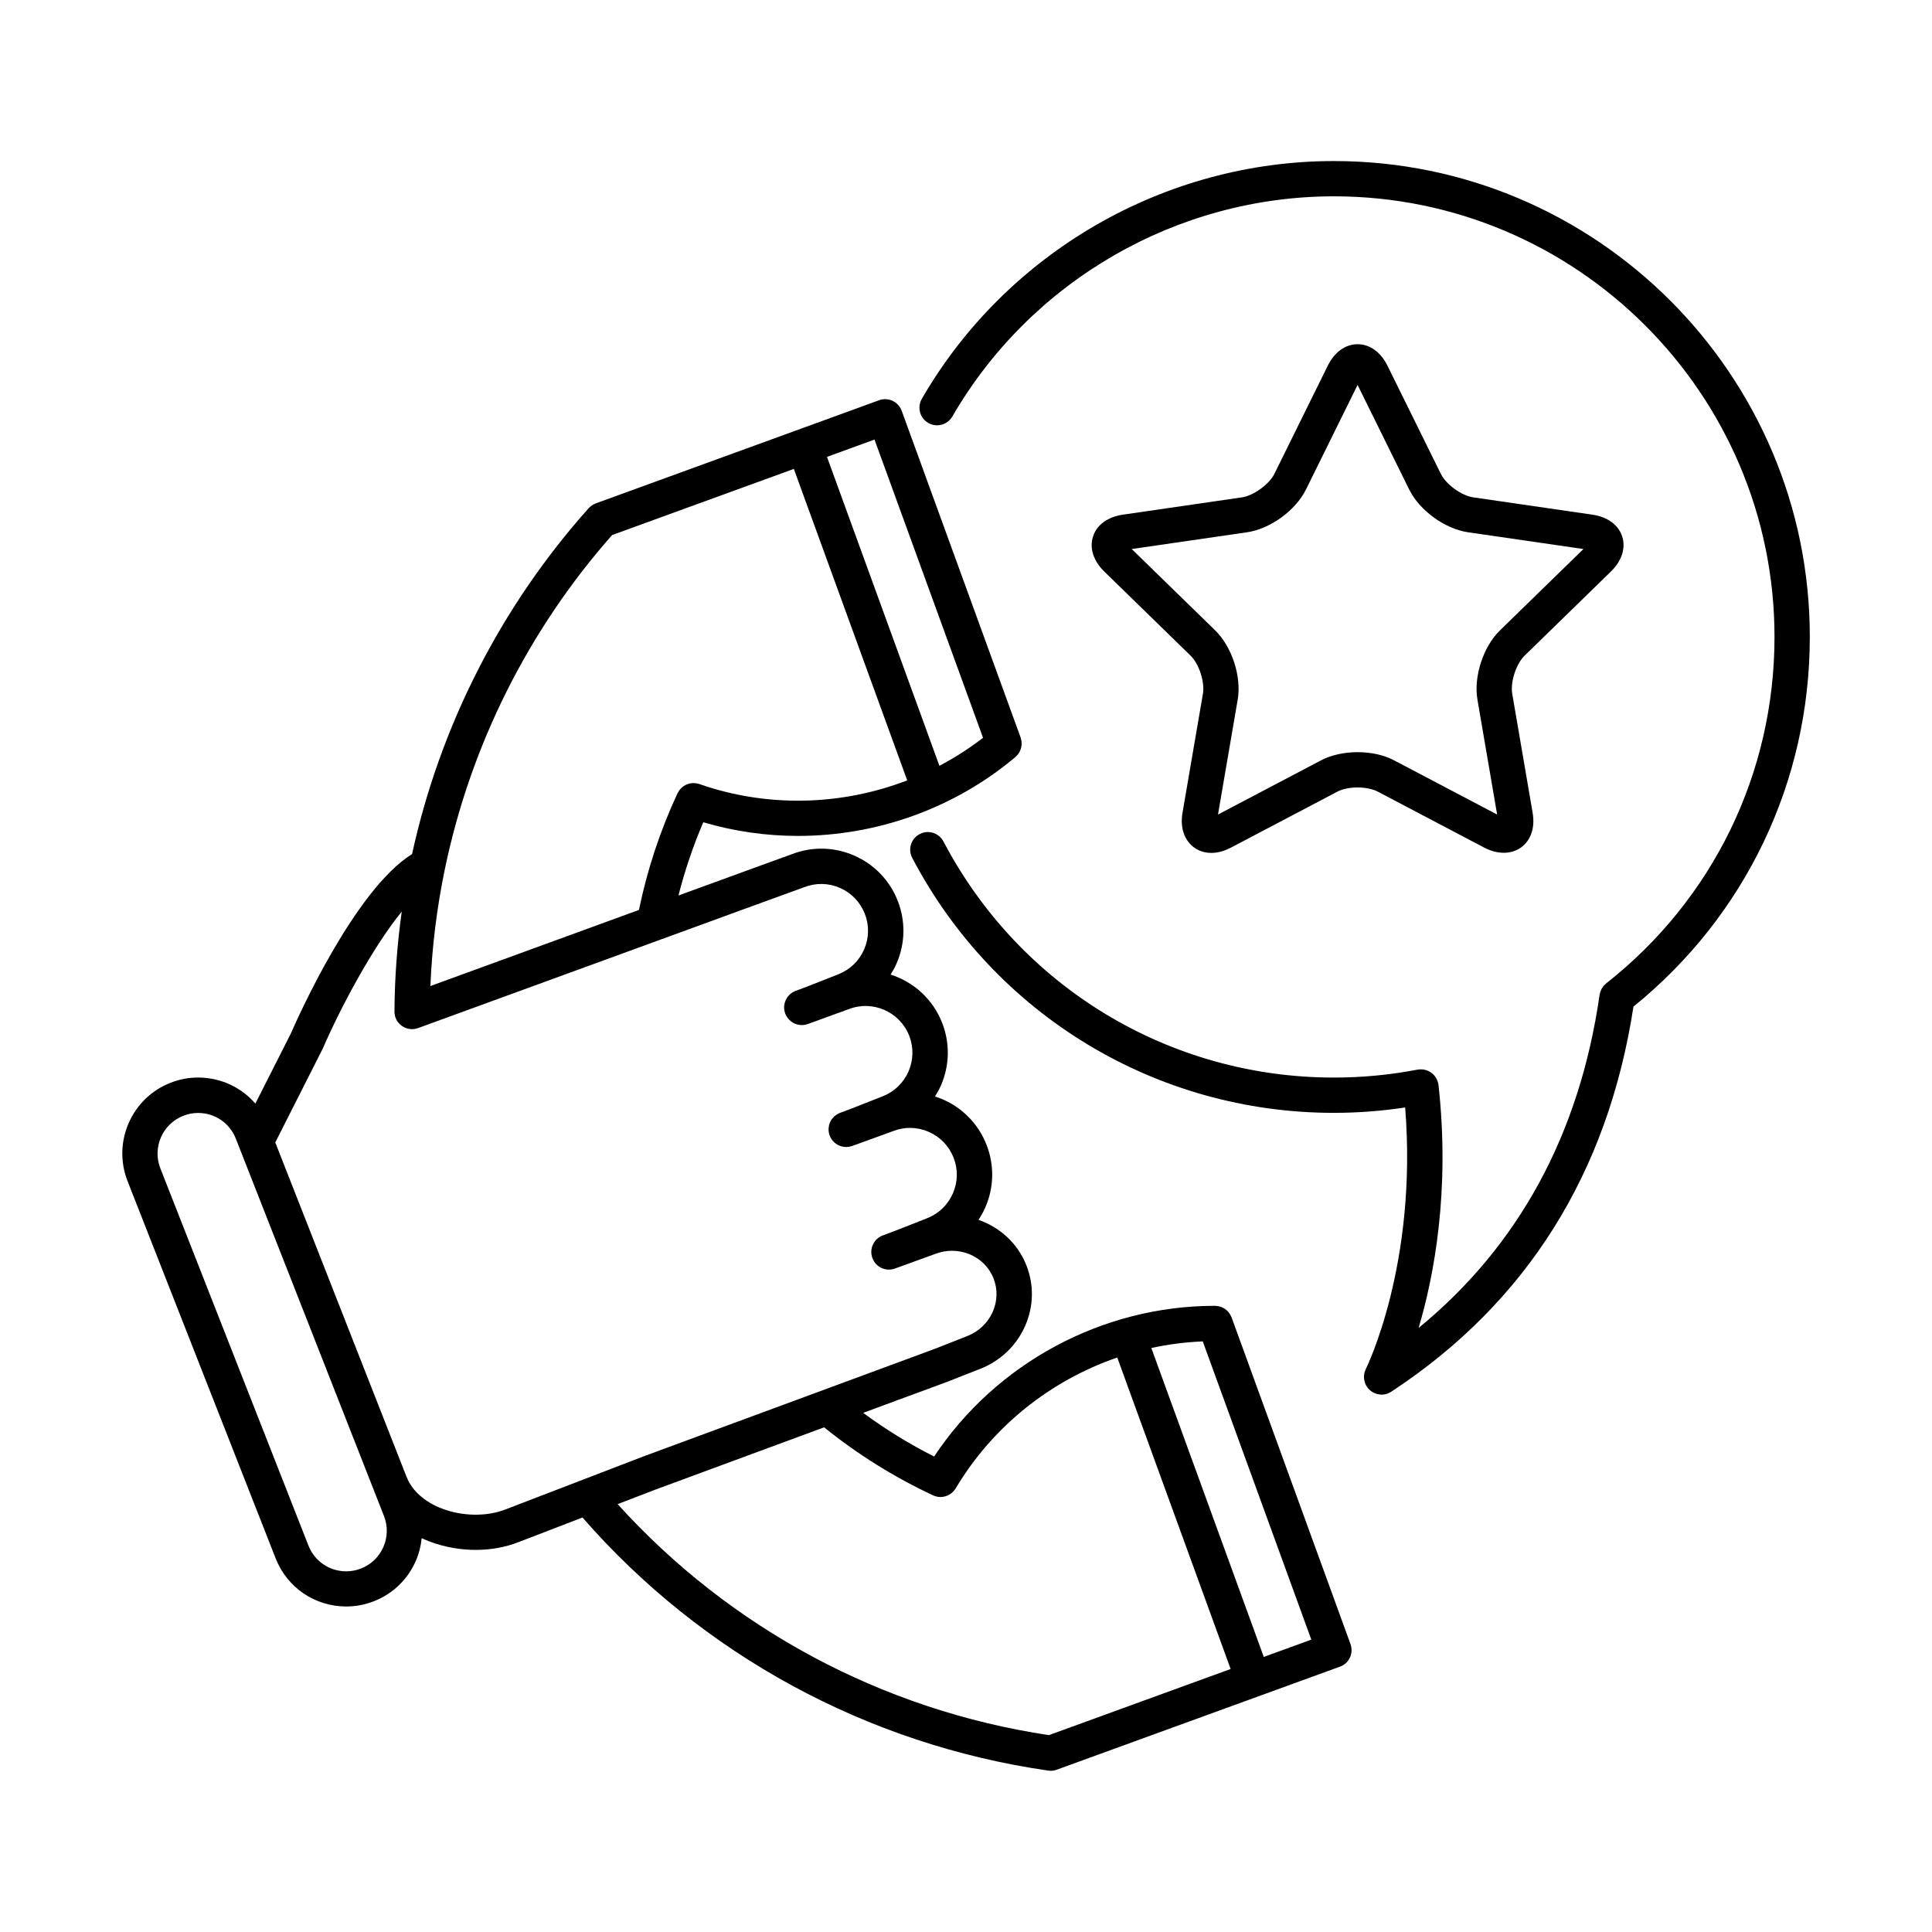 <?xml version="1.0" encoding="UTF-8"?>
<!-- Uploaded to: ICON Repo, www.svgrepo.com, Generator: ICON Repo Mixer Tools -->
<svg fill="#000000" width="800px" height="800px" version="1.1" viewBox="144 144 512 512" xmlns="http://www.w3.org/2000/svg">
 <g>
  <path d="m501.9 579.71-31.512-86.574c-0.012-0.031-0.031-0.055-0.039-0.086-0.07-0.188-0.16-0.359-0.258-0.527-0.055-0.102-0.105-0.207-0.168-0.309-0.098-0.152-0.207-0.281-0.324-0.422-0.082-0.102-0.156-0.207-0.242-0.297-0.117-0.121-0.25-0.227-0.379-0.336-0.102-0.086-0.191-0.172-0.297-0.246-0.141-0.102-0.293-0.176-0.441-0.262-0.109-0.059-0.215-0.133-0.332-0.18-0.152-0.066-0.309-0.109-0.465-0.16-0.137-0.047-0.266-0.098-0.402-0.125-0.137-0.031-0.281-0.047-0.422-0.066-0.168-0.02-0.332-0.047-0.504-0.051-0.035 0-0.07-0.012-0.109-0.012h-0.059c-29.871 0-57.977 15.199-74.398 39.938-6.594-3.332-12.883-7.203-18.801-11.574l19.766-7.297h0.004l0.395-0.145c0.004-0.004 0.012-0.004 0.02-0.012l2.629-0.984c0.039-0.016 0.082-0.031 0.121-0.047l8.09-3.18c5.394-2.117 9.633-6.184 11.93-11.445 2.238-5.129 2.348-10.797 0.316-15.957-2.324-5.894-7.078-10.141-12.707-12.078 0.68-1.039 1.293-2.125 1.805-3.289 2.324-5.324 2.434-11.234 0.312-16.641-2.125-5.406-6.227-9.664-11.551-11.984-0.684-0.297-1.387-0.559-2.09-0.785 0.586-0.926 1.125-1.891 1.566-2.91 2.324-5.324 2.434-11.234 0.312-16.637-2.484-6.328-7.629-10.836-13.645-12.758 0.586-0.934 1.125-1.895 1.57-2.922 2.324-5.324 2.434-11.234 0.312-16.641-2.125-5.41-6.227-9.664-11.551-11.984-5.305-2.312-11.191-2.43-16.574-0.328l-10.637 3.863h-0.004l-19.332 7.055c1.676-6.613 3.875-13.109 6.574-19.41 8.227 2.422 16.68 3.621 25.109 3.621 20.766 0 41.324-7.215 57.602-20.895 0.031-0.023 0.051-0.055 0.082-0.086 0.125-0.109 0.23-0.23 0.344-0.352 0.102-0.109 0.203-0.211 0.293-0.332 0.086-0.117 0.156-0.238 0.23-0.359 0.086-0.137 0.176-0.273 0.246-0.418 0.059-0.121 0.102-0.25 0.145-0.379 0.059-0.152 0.121-0.301 0.16-0.457 0.035-0.141 0.055-0.281 0.082-0.43 0.023-0.152 0.055-0.297 0.066-0.449 0.012-0.145 0-0.293-0.004-0.441-0.004-0.156-0.004-0.312-0.02-0.469-0.016-0.133-0.051-0.266-0.082-0.398-0.035-0.172-0.07-0.344-0.133-0.516-0.012-0.035-0.016-0.07-0.023-0.105l-31.512-86.574c-0.883-2.43-3.566-3.68-5.996-2.797l-75.074 27.328c-0.059 0.02-0.109 0.059-0.172 0.082-0.16 0.066-0.316 0.141-0.473 0.227-0.125 0.07-0.246 0.141-0.363 0.215-0.125 0.086-0.246 0.18-0.367 0.281-0.125 0.105-0.246 0.211-0.359 0.328-0.051 0.051-0.105 0.086-0.152 0.141-23.211 25.98-39.363 57.637-46.805 91.664-15.105 9.391-30.145 43.012-32.145 47.594l-9.383 18.531c-3.738-4.316-9.195-6.902-15.164-6.902-2.516 0-4.988 0.469-7.344 1.395-10.316 4.051-15.41 15.738-11.359 26.059l39.242 99.961c3.043 7.754 10.387 12.762 18.715 12.762 2.516 0 4.988-0.469 7.34-1.395 4.996-1.961 8.938-5.75 11.082-10.676 0.848-1.945 1.367-3.981 1.57-6.031 1.215 0.559 2.488 1.062 3.824 1.484 3.414 1.082 6.988 1.621 10.496 1.621 3.969 0 7.856-0.691 11.352-2.066l16.938-6.516c31.719 36.34 75.363 60.105 123.29 67.051 0.258 0.047 0.52 0.07 0.781 0.07 0.527 0 1.074-0.09 1.598-0.281l75.078-27.32c2.414-0.855 3.668-3.535 2.781-5.965v0zm-22.984 3.391-29.801-81.867c4.453-0.969 9.008-1.562 13.629-1.75l28.766 79.031zm-149.58-231.32c-0.066-0.02-0.133-0.023-0.195-0.047-0.18-0.055-0.359-0.098-0.539-0.133-0.125-0.02-0.25-0.039-0.383-0.051-0.176-0.016-0.348-0.02-0.523-0.02-0.137 0.004-0.266 0.012-0.398 0.023-0.168 0.02-0.328 0.047-0.488 0.082-0.137 0.031-0.266 0.059-0.395 0.102-0.156 0.047-0.301 0.105-0.453 0.168-0.125 0.055-0.25 0.109-0.371 0.176-0.141 0.074-0.273 0.156-0.402 0.246-0.121 0.082-0.23 0.168-0.348 0.258-0.121 0.098-0.23 0.203-0.336 0.309-0.109 0.109-0.211 0.223-0.312 0.344-0.09 0.109-0.176 0.227-0.262 0.352-0.098 0.141-0.176 0.281-0.258 0.434-0.035 0.066-0.082 0.125-0.117 0.191-4.609 9.898-8.035 20.293-10.227 30.93l-55.27 20.168c0.434-10.375 1.707-20.758 3.828-30.949 6.816-32.848 22.141-63.441 44.332-88.57l48.16-17.527 30.043 82.543c-17.453 6.715-37.043 7.269-55.086 0.973zm46.418-91.293 28.762 79.031c-3.656 2.828-7.527 5.301-11.562 7.422l-29.797-81.867zm-130.15 293.47c-1.148 2.629-3.25 4.656-5.926 5.707-1.266 0.5-2.586 0.75-3.926 0.75-4.453 0-8.383-2.68-10.012-6.828l-39.242-99.961c-2.168-5.516 0.559-11.77 6.074-13.934 1.266-0.5 2.586-0.75 3.926-0.75 4.453 0 8.383 2.676 10.004 6.828l39.246 99.961c1.055 2.668 1 5.594-0.145 8.227zm32.426-9.969c-4.586 1.805-10.43 1.891-15.633 0.242-5.215-1.652-9.082-4.856-10.625-8.793-0.012-0.031-0.031-0.051-0.039-0.082l-34.781-88.602 12.504-24.703c0.039-0.082 0.082-0.168 0.117-0.246 4.602-10.59 12.988-26.496 20.898-36.234-1.215 8.68-1.867 17.426-1.93 26.152-0.031 0.406 0 0.828 0.086 1.238 0 0.004 0.004 0.016 0.004 0.02 0.047 0.227 0.09 0.453 0.172 0.68 0.695 1.895 2.484 3.074 4.394 3.074 0.309 0 0.621-0.039 0.926-0.105 0.039-0.012 0.082-0.023 0.125-0.035 0.188-0.047 0.367-0.082 0.551-0.145l64.129-23.402c0.039-0.016 0.082-0.031 0.117-0.047l27.277-9.957 10.68-3.883c0.039-0.016 0.074-0.031 0.109-0.039 3.078-1.211 6.449-1.148 9.48 0.176 3.031 1.32 5.371 3.75 6.586 6.832 1.211 3.078 1.148 6.445-0.176 9.48-1.324 3.039-3.75 5.371-6.832 6.586l-8.168 3.215c-0.02 0.004-0.039 0.016-0.059 0.02l-2.953 1.113-0.109 0.039c-0.004 0-0.012 0.004-0.016 0.004l-0.031 0.012c-0.086 0.031-0.156 0.082-0.238 0.117-0.207 0.09-0.414 0.18-0.605 0.297-0.055 0.035-0.102 0.082-0.152 0.117-0.203 0.137-0.402 0.281-0.574 0.449-0.031 0.031-0.055 0.066-0.086 0.098-0.188 0.188-0.359 0.379-0.508 0.59-0.016 0.02-0.023 0.047-0.039 0.07-0.156 0.227-0.293 0.457-0.406 0.711-0.004 0.016-0.012 0.023-0.016 0.039-0.117 0.262-0.211 0.527-0.277 0.812 0 0.012 0 0.016-0.004 0.023-0.066 0.281-0.109 0.574-0.121 0.867v0.035c-0.012 0.293 0.004 0.586 0.051 0.875 0.004 0.02 0.012 0.039 0.016 0.059 0.047 0.273 0.105 0.543 0.207 0.812 0.004 0.016 0.016 0.031 0.02 0.047v0.004c0.098 0.258 0.215 0.492 0.348 0.719 0.055 0.098 0.121 0.18 0.188 0.277 0.098 0.141 0.195 0.277 0.309 0.402 0.074 0.086 0.152 0.172 0.23 0.25 0.121 0.121 0.25 0.23 0.383 0.344 0.082 0.059 0.152 0.133 0.238 0.188 0.211 0.152 0.434 0.281 0.672 0.395 0.066 0.031 0.137 0.051 0.203 0.082 0.18 0.074 0.367 0.145 0.559 0.203 0.098 0.023 0.195 0.047 0.293 0.066 0.176 0.035 0.352 0.066 0.535 0.082 0.098 0.012 0.191 0.02 0.289 0.02 0.047 0 0.09 0.012 0.137 0.012 0.137 0 0.266-0.023 0.402-0.035 0.109-0.012 0.227-0.012 0.336-0.031 0.23-0.035 0.465-0.102 0.695-0.176 0.051-0.016 0.102-0.02 0.156-0.039l0.039-0.016c0.004 0 0.012 0 0.016-0.004l0.102-0.039 10.535-3.828c0.035-0.016 0.074-0.023 0.109-0.039 6.359-2.5 13.566 0.645 16.066 7.004 1.211 3.078 1.145 6.445-0.176 9.48-1.324 3.039-3.75 5.375-6.832 6.586l-8.168 3.215c-0.02 0.004-0.039 0.016-0.055 0.02l-3.109 1.168c-0.191 0.07-0.359 0.172-0.535 0.266-0.098 0.051-0.195 0.086-0.289 0.141-0.145 0.09-0.277 0.207-0.406 0.312-0.105 0.086-0.227 0.16-0.324 0.25-0.102 0.098-0.18 0.207-0.273 0.309-0.109 0.125-0.227 0.242-0.328 0.371-0.059 0.086-0.105 0.18-0.16 0.273-0.102 0.168-0.211 0.328-0.293 0.508-0.031 0.07-0.047 0.145-0.074 0.215-0.086 0.207-0.168 0.418-0.215 0.637-0.012 0.051-0.016 0.105-0.023 0.156-0.051 0.242-0.09 0.488-0.102 0.742 0 0.035 0.004 0.074 0.004 0.109-0.004 0.266 0.004 0.539 0.047 0.805 0.004 0.023 0.016 0.055 0.02 0.082 0.047 0.266 0.105 0.535 0.203 0.797 0.004 0.016 0.016 0.023 0.02 0.039v0.004c0.098 0.258 0.215 0.492 0.348 0.719 0.059 0.102 0.125 0.191 0.191 0.289 0.09 0.137 0.188 0.262 0.293 0.387 0.082 0.09 0.16 0.18 0.246 0.266 0.109 0.109 0.23 0.215 0.352 0.312 0.09 0.07 0.176 0.145 0.266 0.211 0.207 0.141 0.422 0.273 0.645 0.383 0.09 0.047 0.188 0.07 0.277 0.109 0.156 0.066 0.312 0.125 0.48 0.172 0.109 0.031 0.227 0.055 0.344 0.082 0.156 0.031 0.312 0.055 0.473 0.07 0.109 0.012 0.227 0.023 0.336 0.023 0.039 0 0.082 0.012 0.117 0.012 0.117 0 0.23-0.02 0.352-0.031 0.137-0.012 0.266-0.016 0.402-0.035 0.195-0.031 0.387-0.09 0.586-0.145 0.086-0.023 0.172-0.035 0.25-0.066l10.691-3.883c0.039-0.016 0.074-0.031 0.117-0.047 3.078-1.211 6.445-1.148 9.48 0.176 3.031 1.324 5.375 3.75 6.586 6.832 1.211 3.078 1.145 6.445-0.176 9.48-1.324 3.039-3.75 5.371-6.832 6.586l-8.223 3.234-3.109 1.168s-0.004 0-0.004 0.004l-0.371 0.137c-2.43 0.883-3.68 3.562-2.801 5.992 0.883 2.43 3.562 3.684 5.992 2.797l10.488-3.809c0.035-0.016 0.074-0.023 0.109-0.039 6.195-2.43 13.16 0.473 15.523 6.469 1.113 2.832 1.047 5.953-0.191 8.793-1.293 2.977-3.703 5.273-6.769 6.481l-8.035 3.16c-0.012 0.004-0.023 0.012-0.031 0.012l-3.008 1.129-74.781 27.609zm29.652-1.379 10.102-3.883 44.617-16.473c8.832 7.129 18.523 13.195 28.875 18.027 0.023 0.012 0.051 0.02 0.074 0.031 0.082 0.035 0.168 0.07 0.25 0.102 0.102 0.035 0.195 0.07 0.297 0.102 0.086 0.023 0.168 0.051 0.25 0.07 0.105 0.023 0.215 0.047 0.324 0.066 0.074 0.016 0.152 0.031 0.227 0.035 0.156 0.02 0.309 0.031 0.465 0.031 0.031 0 0.055 0.004 0.086 0.004 0.211 0 0.422-0.016 0.637-0.047 0.055-0.004 0.105-0.02 0.16-0.031 0.152-0.023 0.301-0.055 0.453-0.098 0.07-0.02 0.137-0.047 0.203-0.066 0.133-0.047 0.262-0.086 0.387-0.141 0.07-0.031 0.141-0.066 0.207-0.102 0.121-0.059 0.238-0.117 0.348-0.188 0.07-0.039 0.141-0.086 0.207-0.137 0.105-0.07 0.207-0.145 0.309-0.223 0.07-0.055 0.137-0.109 0.203-0.172 0.09-0.082 0.176-0.168 0.262-0.25 0.066-0.07 0.133-0.141 0.195-0.215 0.074-0.09 0.145-0.18 0.215-0.277 0.059-0.082 0.117-0.16 0.172-0.25 0.02-0.035 0.047-0.059 0.066-0.098 9.777-16.426 25.137-28.598 42.812-34.672l30.047 82.543-48.16 17.527c-44.172-6.637-84.473-28.27-114.29-61.219z"/>
  <path d="m623.62 312.8c0-69.547-56.578-126.12-126.12-126.12-44.863 0-86.707 24.141-109.21 63.012-1.293 2.238-0.527 5.098 1.703 6.387 2.238 1.293 5.098 0.527 6.387-1.703 20.832-35.988 59.574-58.348 101.11-58.348 64.387 0 116.77 52.383 116.77 116.77 0 36.031-16.258 69.492-44.598 91.805-0.074 0.059-0.133 0.133-0.203 0.191-0.152 0.133-0.297 0.262-0.43 0.414-0.09 0.102-0.16 0.215-0.242 0.324-0.102 0.137-0.203 0.266-0.289 0.414-0.074 0.133-0.133 0.273-0.195 0.414-0.059 0.137-0.133 0.273-0.176 0.414-0.059 0.172-0.09 0.348-0.133 0.523-0.023 0.105-0.059 0.207-0.082 0.316-5.301 36.91-21.418 66.543-47.961 88.301 4.082-13.789 8.367-36.258 5.266-64.371-0.004-0.059-0.031-0.121-0.039-0.18-0.012-0.066-0.004-0.125-0.016-0.191-0.02-0.098-0.055-0.176-0.082-0.273-0.039-0.16-0.086-0.316-0.141-0.469-0.051-0.137-0.109-0.266-0.176-0.398-0.07-0.145-0.141-0.289-0.227-0.43-0.074-0.121-0.156-0.23-0.242-0.348-0.098-0.133-0.195-0.258-0.309-0.371-0.09-0.102-0.191-0.191-0.293-0.281-0.121-0.109-0.246-0.215-0.383-0.316-0.105-0.082-0.215-0.145-0.332-0.215-0.141-0.086-0.289-0.168-0.434-0.238-0.125-0.059-0.25-0.105-0.379-0.156-0.152-0.055-0.301-0.105-0.457-0.145-0.145-0.035-0.293-0.059-0.438-0.086-0.152-0.02-0.297-0.039-0.449-0.051-0.16-0.012-0.328-0.004-0.492 0.004-0.09 0.004-0.18-0.004-0.277 0.004-0.059 0.004-0.121 0.031-0.18 0.039-0.066 0.012-0.125 0.004-0.191 0.016-7.273 1.402-14.746 2.109-22.203 2.109-43.551 0-83.184-23.973-103.45-62.559-1.199-2.289-4.027-3.168-6.312-1.965-2.289 1.199-3.168 4.027-1.965 6.312 21.879 41.676 64.695 67.562 111.73 67.562 6.328 0 12.664-0.484 18.902-1.422 3.32 41.465-10.273 69.012-10.418 69.293-0.012 0.023-0.016 0.051-0.031 0.074-0.25 0.52-0.414 1.09-0.457 1.688 0 0.02-0.004 0.035-0.004 0.055-0.004 0.102-0.02 0.203-0.02 0.309 0 0.141 0.031 0.277 0.039 0.418 0.004 0.082 0.012 0.156 0.023 0.238 0.035 0.246 0.09 0.488 0.16 0.719 0.012 0.039 0.02 0.074 0.035 0.109 0.086 0.262 0.195 0.508 0.328 0.746 0.012 0.02 0.02 0.035 0.031 0.055 0.141 0.25 0.301 0.484 0.488 0.707 0.012 0.012 0.016 0.02 0.023 0.031 0.734 0.867 1.777 1.449 2.961 1.598 0.051 0.004 0.102 0.012 0.152 0.016 0.145 0.016 0.281 0.047 0.43 0.047 0.656 0 1.27-0.152 1.84-0.395 0.016-0.004 0.031-0.016 0.051-0.02 0.168-0.074 0.332-0.156 0.488-0.25 0.051-0.031 0.098-0.059 0.141-0.09 0.09-0.055 0.18-0.105 0.266-0.168 35.68-23.496 57.188-57.781 63.973-101.91 29.727-24.082 46.734-59.676 46.734-97.965z"/>
  <path d="m570.89 295.48c2.91-2.836 4.004-6.231 3.004-9.316-1.004-3.082-3.883-5.188-7.906-5.773l-31.578-4.59c-3.102-0.453-7.195-3.422-8.578-6.231l-14.121-28.617c-1.797-3.641-4.691-5.734-7.93-5.734-3.246 0-6.137 2.09-7.93 5.734l-14.125 28.617c-1.359 2.762-5.531 5.789-8.578 6.231l-31.578 4.59c-4.019 0.586-6.902 2.691-7.906 5.773-1.004 3.082 0.09 6.481 2.996 9.316l22.852 22.273c2.246 2.188 3.809 6.996 3.273 10.086l-5.394 31.449c-0.711 4.133 0.555 6.68 1.742 8.086 1.441 1.715 3.531 2.656 5.879 2.656 1.672 0 3.426-0.473 5.215-1.414l28.242-14.852c1.289-0.68 3.273-1.082 5.301-1.082 2.023 0 4.012 0.406 5.301 1.082l28.242 14.852c4.289 2.254 8.621 1.688 11.09-1.238 1.188-1.406 2.453-3.953 1.742-8.086l-5.394-31.449c-0.527-3.094 1.031-7.898 3.281-10.086zm-29.383 15.578c-4.449 4.336-7.019 12.234-5.969 18.363l5.219 30.441-27.336-14.375c-2.648-1.391-6.074-2.156-9.652-2.156s-7.008 0.766-9.652 2.156l-27.336 14.375 5.219-30.441c1.055-6.125-1.512-14.02-5.965-18.363l-22.117-21.559 30.562-4.438c6.156-0.898 12.871-5.773 15.625-11.352l13.668-27.695 13.668 27.695c2.75 5.578 9.465 10.453 15.625 11.352l30.562 4.438z"/>
 </g>
</svg>